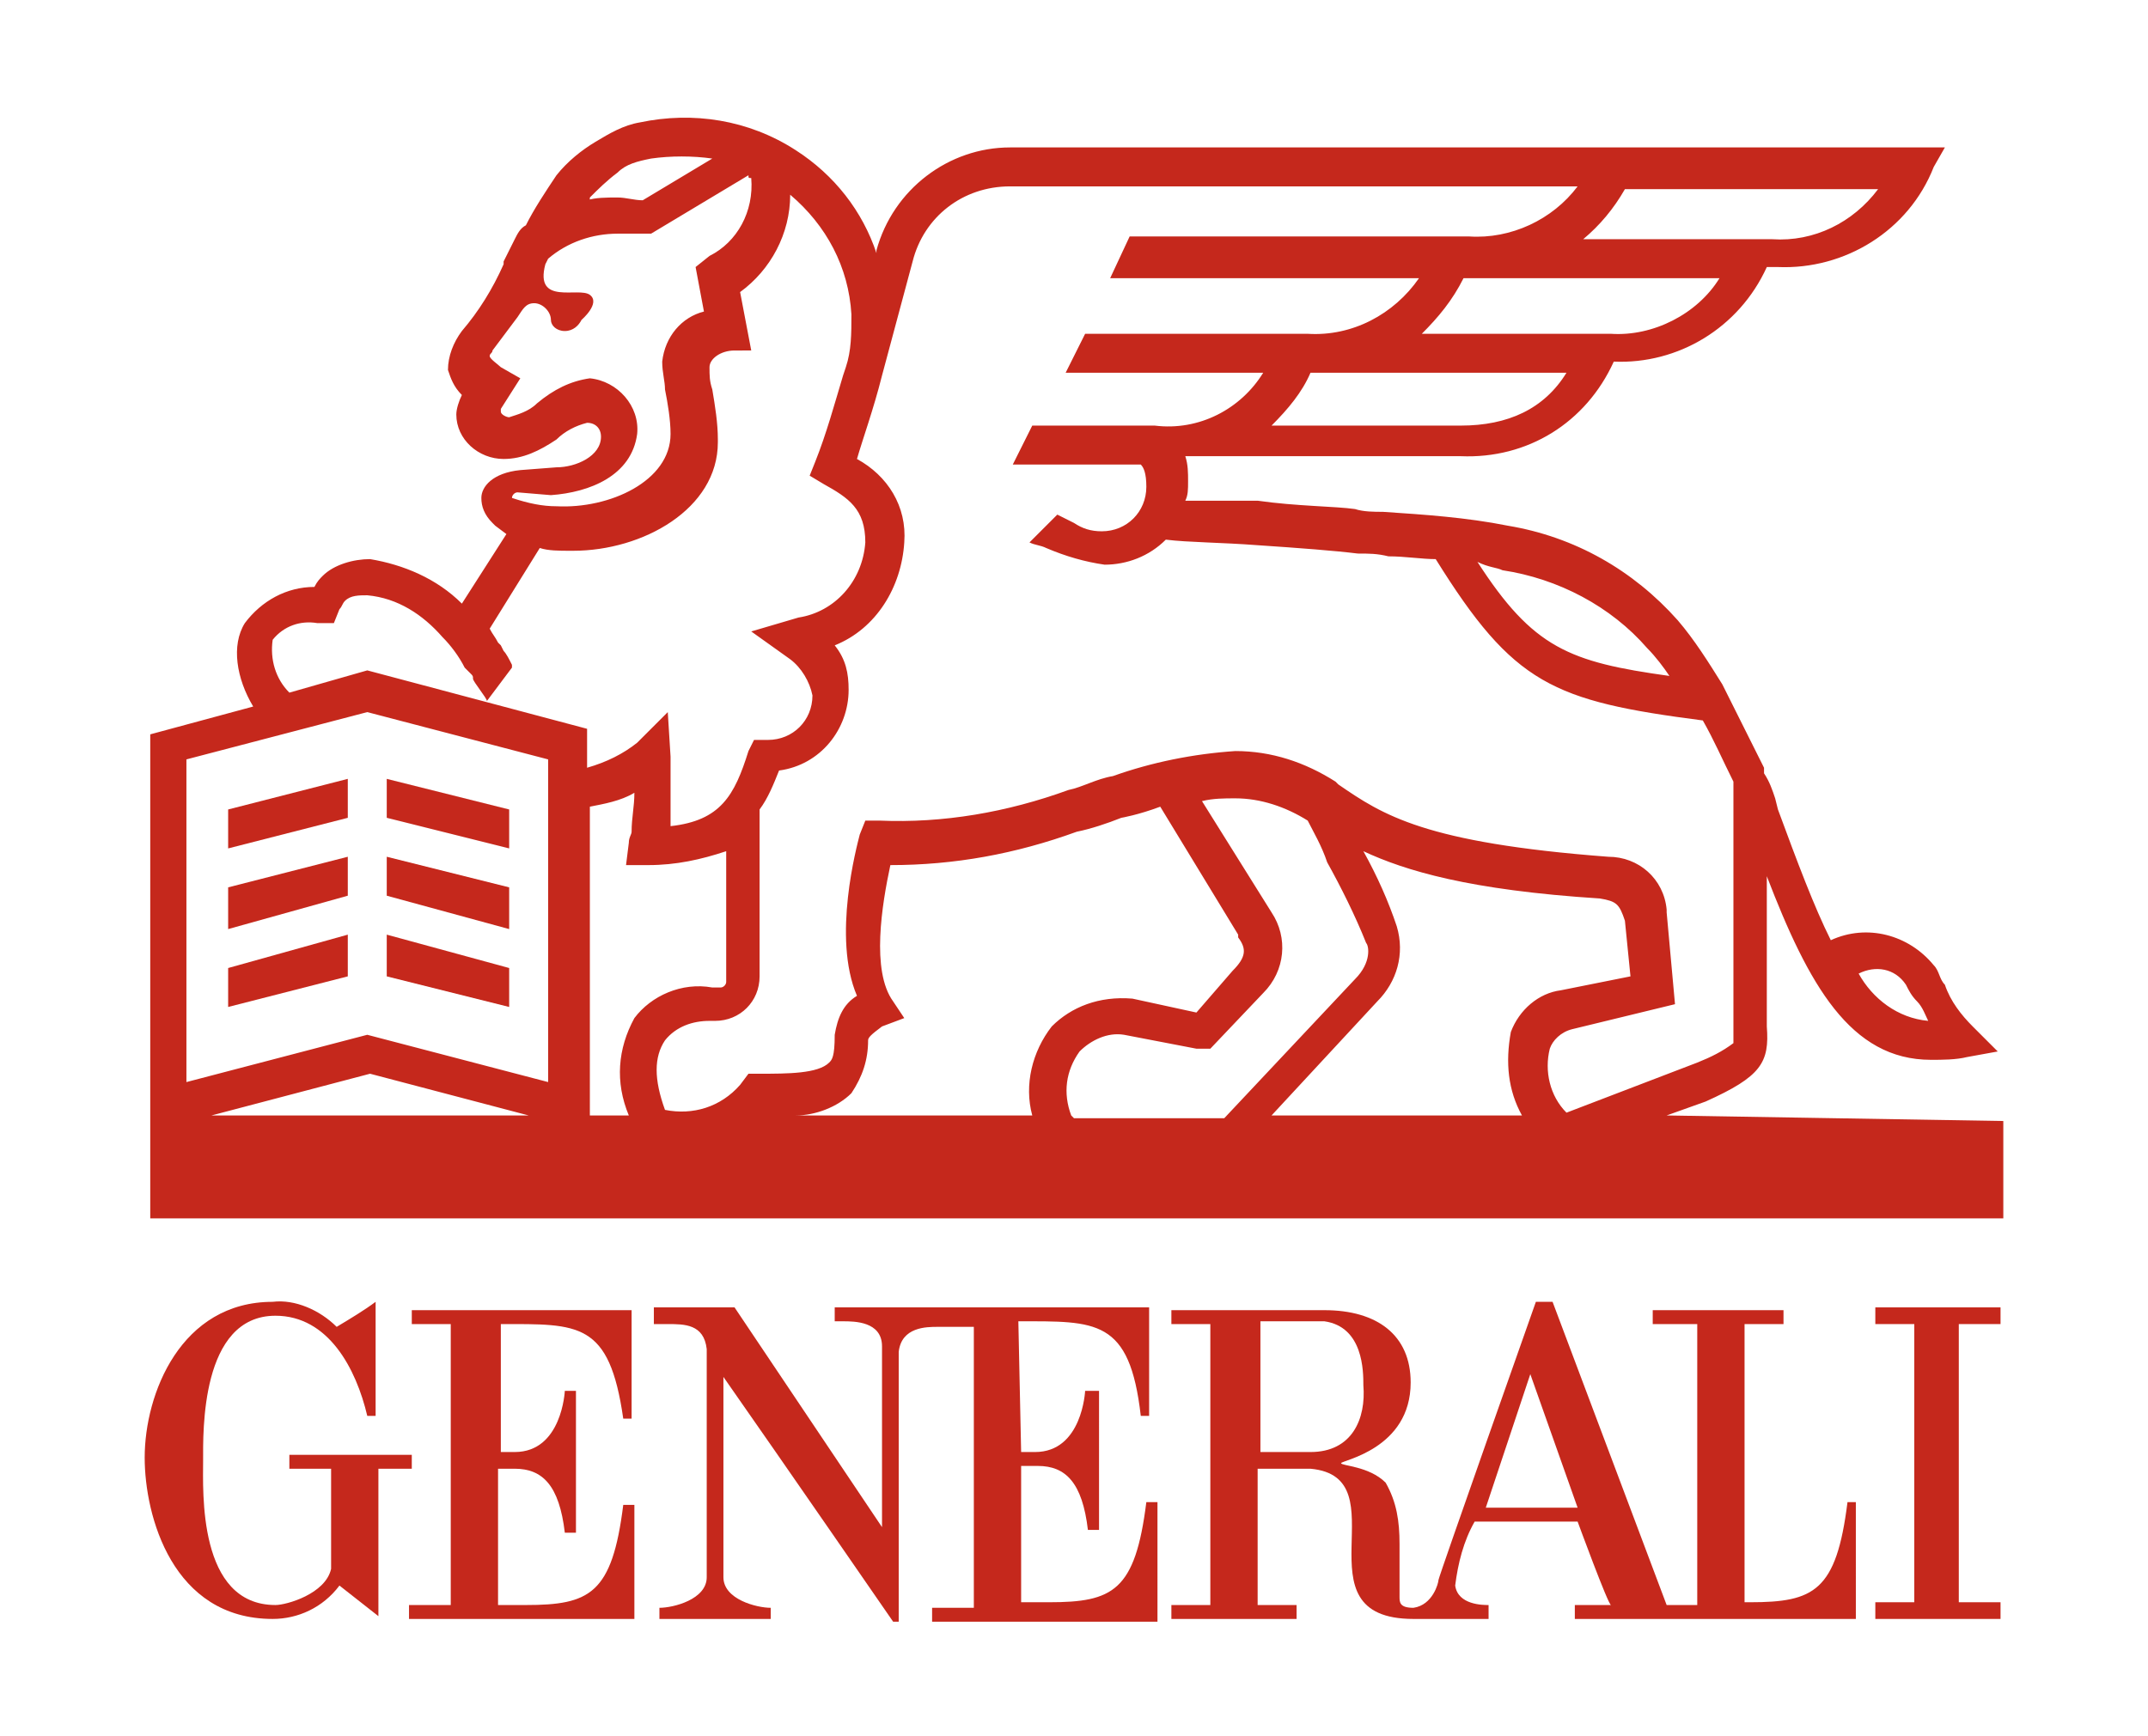 <?xml version="1.0" encoding="utf-8"?>
<!-- Generator: Adobe Illustrator 24.0.1, SVG Export Plug-In . SVG Version: 6.00 Build 0)  -->
<svg version="1.1" id="Livello_1" xmlns="http://www.w3.org/2000/svg" xmlns:xlink="http://www.w3.org/1999/xlink" x="0px" y="0px"
	 viewBox="0 0 77.2 62.4" style="enable-background:new 0 0 77.2 62.4;" xml:space="preserve">
<style type="text/css">
	.st0{fill:#C5281C;}
</style>
<title>generali_logo</title>
<g id="Livello_2_1_">
	<g id="Livello_1-2">
		<g id="g26">
			<path id="path2" class="st0" d="M18,52.2v-4.6c2.8,0,3.9-0.1,4.4,3.4h0.3v-3.9h-7.9v0.5h1.4v10.1h-1.5v0.5h8.1v-4.1h-0.4
				c-0.4,3.2-1.2,3.6-3.5,3.6h-1v-4.9h0.6c1,0,1.6,0.6,1.8,2.3h0.4v-5.1h-0.4c0,0-0.1,2.2-1.8,2.2L18,52.2L18,52.2z"/>
			<path id="path4" class="st0" d="M14.8,52.3h-4.4v0.5h1.5v3.6c-0.2,0.9-1.6,1.3-2,1.3c-2.8,0-2.6-4.1-2.6-5.2c0-1-0.1-5.2,2.6-5.2
				c1.9,0,2.9,1.9,3.3,3.6h0.3v-4.1c-0.4,0.3-0.9,0.6-1.4,0.9c-0.6-0.6-1.5-1-2.3-0.9c-3.3,0-4.6,3.3-4.6,5.6c0,2.1,1,5.8,4.6,5.8
				c0.9,0,1.8-0.4,2.4-1.2l1.4,1.1v-5.3h1.2L14.8,52.3L14.8,52.3z"/>
			<path id="path6" class="st0" d="M66.4,54c-0.4,3.2-1.2,3.6-3.5,3.6h-0.2v-10h1.4v-0.5h-4.7v0.5H61v10.1h-1.1l-4.1-10.9h-0.6
				c0,0-3.5,9.9-3.5,10c0,0.1-0.2,0.9-0.9,1c-0.5,0-0.5-0.2-0.5-0.4v-1.9c0-0.8-0.1-1.5-0.5-2.2c-0.6-0.6-1.6-0.6-1.6-0.7
				s2.5-0.5,2.5-2.9c0-1.7-1.2-2.6-3.1-2.6h-5.5v0.5h1.4v10.1h-1.4v0.5h4.5v-0.5h-1.4v-4.9h1.9c3.3,0.3-0.6,5.4,3.7,5.4h2.7v-0.5
				c-0.2,0-1.1,0-1.2-0.7c0.1-0.8,0.3-1.6,0.7-2.3h3.7c0,0,1.1,3,1.2,3h-1.3v0.5h10.1V54H66.4z M47.1,52.2h-1.8v-4.7h2.3
				c1.4,0.2,1.4,1.8,1.4,2.3C49.1,51,48.6,52.2,47.1,52.2 M53.4,54.2l1.6-4.8l1.7,4.8H53.4z"/>
			<path id="path8" class="st0" d="M36.6,47.5c2.8,0,4-0.1,4.4,3.4h0.3V47H30v0.5h0.3c0.4,0,1.4,0,1.4,0.9l0,0v6.5l-5.3-7.9h-2.9
				v0.6h0.5c0.6,0,1.3,0,1.4,0.9v8.2c0,0.8-1.2,1.1-1.7,1.1l0,0v0.4h4v-0.4c-0.5,0-1.7-0.3-1.7-1.1v-7.2c2.1,3,6.1,8.8,6.1,8.8h0.2
				v-9.7c0.1-0.9,1-0.9,1.4-0.9h1.3v10.1h-1.5v0.5h8.1V54h-0.4c-0.4,3.2-1.2,3.6-3.5,3.6h-1v-4.9h0.6c1,0,1.6,0.6,1.8,2.3h0.4V50H39
				c0,0-0.1,2.2-1.8,2.2h-0.5L36.6,47.5L36.6,47.5z"/>
			<polygon id="polygon10" class="st0" points="67.4,47 67.4,47.6 68.8,47.6 68.8,57.6 67.4,57.6 67.4,58.2 71.9,58.2 71.9,57.6 
				70.4,57.6 70.4,47.6 71.9,47.6 71.9,47 			"/>
			<path id="path12" class="st0" d="M59.9,40.1l1.4-0.5l0,0c2-0.9,2.3-1.4,2.2-2.7v-5.4c1.5,3.9,3,6.6,5.9,6.6c0.4,0,0.9,0,1.3-0.1
				l1.1-0.2l-0.9-0.9c-0.4-0.4-0.8-0.9-1-1.5c-0.2-0.2-0.2-0.5-0.4-0.7c-0.9-1.1-2.4-1.5-3.7-0.9c-0.6-1.2-1.2-2.8-1.9-4.7l-0.1-0.4
				c-0.1-0.3-0.2-0.6-0.4-0.9v-0.2l0,0c-0.5-1-1-2-1.5-3c-0.5-0.8-1-1.6-1.6-2.3c-1.6-1.8-3.7-3-6.1-3.4c-1.5-0.3-3-0.4-4.5-0.5
				c-0.3,0-0.7,0-1-0.1c-0.7-0.1-2.1-0.1-3.5-0.3L42.6,18c0.1-0.2,0.1-0.4,0.1-0.7c0-0.3,0-0.6-0.1-0.9h9.9c2.4,0.1,4.5-1.2,5.5-3.4
				c2.3,0.1,4.5-1.2,5.5-3.4h0.4c2.4,0.1,4.7-1.3,5.6-3.6l0.4-0.7H36.3c-2.2,0-4.2,1.5-4.8,3.7v0.1C31,7.6,30,6.3,28.6,5.4
				c-1.7-1.1-3.7-1.4-5.6-1c-0.6,0.1-1.1,0.4-1.6,0.7c-0.5,0.3-1,0.7-1.4,1.2c-0.4,0.6-0.8,1.2-1.1,1.8c-0.2,0.1-0.3,0.3-0.4,0.5
				l-0.4,0.8v0.1c-0.4,0.9-0.9,1.7-1.5,2.4c-0.3,0.4-0.5,0.9-0.5,1.4c0.1,0.3,0.2,0.6,0.5,0.9l0,0c-0.1,0.2-0.2,0.5-0.2,0.7
				c0,0.9,0.8,1.6,1.7,1.6c0,0,0,0,0,0c0.7,0,1.3-0.3,1.9-0.7c0.3-0.3,0.7-0.5,1.1-0.6c0.3,0,0.5,0.2,0.5,0.5c0,0,0,0,0,0
				c0,0.7-0.9,1.1-1.6,1.1l-1.3,0.1c-1,0.1-1.4,0.6-1.4,1c0,0.3,0.1,0.6,0.4,0.9l0.1,0.1l0.4,0.3l-1.6,2.5c-0.9-0.9-2.1-1.4-3.3-1.6
				c-0.6,0-1.3,0.2-1.7,0.6c-0.1,0.1-0.2,0.2-0.3,0.4h0c-1,0-1.9,0.5-2.5,1.3c-0.5,0.8-0.3,2,0.3,3l-3.7,1v17.4H72v-3.5L59.9,40.1
				L59.9,40.1z M68.5,35.4c0.1,0.2,0.2,0.4,0.4,0.6c0.2,0.2,0.3,0.5,0.4,0.7c-1.1-0.1-2-0.8-2.5-1.7C67.4,34.7,68.1,34.8,68.5,35.4
				 M54,20.5c2,0.3,3.9,1.3,5.2,2.8c0.3,0.3,0.6,0.7,0.8,1c-3.6-0.5-4.9-1-6.9-4.1C53.5,20.4,53.8,20.4,54,20.5 M52.5,15.3h-6.8
				c0.6-0.6,1.1-1.2,1.4-1.9h9.2C55.5,14.7,54.2,15.3,52.5,15.3 M57.9,12h-6.8c0.6-0.6,1.1-1.2,1.5-2h9.2C61,11.3,59.4,12.1,57.9,12
				 M58.4,6.8h9.1c-0.9,1.2-2.3,1.9-3.8,1.8h-6.8C57.5,8.1,58,7.5,58.4,6.8 M21.2,7.1c0.3-0.3,0.6-0.6,1-0.9
				c0.3-0.3,0.7-0.4,1.2-0.5c0.7-0.1,1.5-0.1,2.2,0l-2.5,1.5c-0.3,0-0.6-0.1-0.9-0.1c-0.4,0-0.8,0-1.1,0.1
				C21.2,7.2,21.2,7.2,21.2,7.1 M18.4,17.9c0-0.1,0.1-0.2,0.2-0.2l1.2,0.1c1.4-0.1,2.9-0.7,3.1-2.2c0.1-1-0.7-1.9-1.7-2
				c-0.7,0.1-1.3,0.4-1.9,0.9c-0.3,0.3-0.7,0.4-1,0.5c-0.1,0-0.3-0.1-0.3-0.2v-0.1l0.7-1.1l-0.7-0.4c-0.1-0.1-0.4-0.3-0.4-0.4
				c0-0.1,0.1-0.1,0.1-0.2c0.3-0.4,0.6-0.8,0.9-1.2c0.2-0.3,0.3-0.5,0.6-0.5c0.3,0,0.6,0.3,0.6,0.6c0,0,0,0,0,0
				c0,0.2,0.2,0.4,0.5,0.4c0.3,0,0.5-0.2,0.6-0.4c0,0,0.7-0.6,0.3-0.9c-0.4-0.3-2,0.4-1.6-1.1l0.1-0.2c0.7-0.6,1.6-0.9,2.5-0.9
				c0.3,0,0.7,0,1,0h0.2l3.5-2.1c0,0.1,0,0.1,0.1,0.1l0,0c0.1,1.2-0.5,2.3-1.5,2.8L25,9.6l0.3,1.6c-0.8,0.2-1.4,0.9-1.5,1.8
				c0,0.4,0.1,0.7,0.1,1c0.1,0.5,0.2,1.1,0.2,1.6c0,1.7-2.2,2.7-4.1,2.6H20C19.5,18.2,19,18.1,18.4,17.9C18.4,18,18.4,18,18.4,17.9
				 M9.8,23c0.4-0.5,1-0.7,1.6-0.6h0.6l0.2-0.5c0.1-0.1,0.1-0.2,0.2-0.3c0.2-0.2,0.5-0.2,0.8-0.2c1.1,0.1,2,0.7,2.7,1.5
				c0.3,0.3,0.6,0.7,0.8,1.1c0.1,0.1,0.1,0.1,0.2,0.2c0.1,0.1,0.1,0.1,0.1,0.2c0,0.1,0.5,0.7,0.5,0.8c0.3-0.4,0.6-0.8,0.9-1.2v-0.1
				c-0.1-0.2-0.2-0.4-0.3-0.5L18,23.2l0,0c0,0-0.1-0.1-0.1-0.1c-0.1-0.2-0.2-0.3-0.3-0.5l1.8-2.9c0.3,0.1,0.7,0.1,1.1,0.1h0.1
				c2.5,0,5.2-1.5,5.2-3.9v-0.1c0-0.6-0.1-1.2-0.2-1.8c-0.1-0.3-0.1-0.5-0.1-0.8c0-0.3,0.4-0.6,0.9-0.6H27l-0.4-2.1
				c1.1-0.8,1.8-2.1,1.8-3.5c1.3,1.1,2.1,2.6,2.2,4.3c0,0.7,0,1.3-0.2,1.9l-0.1,0.3l0,0c-0.3,1-0.6,2.1-1,3.1l-0.2,0.5l0.5,0.3
				c0.9,0.5,1.5,0.9,1.5,2.1c-0.1,1.4-1.1,2.5-2.4,2.7L27,22.7l1.4,1c0.4,0.3,0.7,0.8,0.8,1.3c0,0.9-0.7,1.6-1.6,1.6c0,0,0,0,0,0
				h-0.5L26.9,27c-0.5,1.6-1,2.5-2.8,2.7v-2.5L24,25.6l-1.1,1.1c-0.5,0.4-1.1,0.7-1.8,0.9v-1.4l-7.9-2.1l-2.8,0.8
				C9.9,24.4,9.7,23.7,9.8,23 M7.6,40.1l5.7-1.5l5.7,1.5H7.6z M19.7,38.9l-6.5-1.7l-6.5,1.7V27.3l6.5-1.7l6.5,1.7V38.9z M22.8,36.6
				c-0.6,1.1-0.7,2.3-0.2,3.5h-1.4V29c0.5-0.1,1.1-0.2,1.6-0.5c0,0.5-0.1,0.9-0.1,1.4c0,0.1-0.1,0.2-0.1,0.4l-0.1,0.8h0.8
				c1,0,1.9-0.2,2.8-0.5v4.7c0,0.1-0.1,0.2-0.2,0.2c0,0,0,0-0.1,0h-0.2C24.5,35.3,23.4,35.8,22.8,36.6 M37.8,36.9
				c-0.7,0.9-1,2.1-0.7,3.2h-8.5c0.7,0,1.5-0.3,2-0.8c0.4-0.6,0.6-1.2,0.6-1.9c0-0.1,0.1-0.2,0.5-0.5l0.8-0.3L32.1,36
				c-0.8-1.1-0.4-3.5-0.1-4.9H32c2.3,0,4.5-0.4,6.7-1.2c0.5-0.1,1.1-0.3,1.6-0.5l0,0c0,0,0.6-0.1,1.4-0.4l2.8,4.6v0.1
				c0.3,0.4,0.3,0.7-0.2,1.2l-1.3,1.5l-2.3-0.5l0,0C39.5,35.8,38.5,36.2,37.8,36.9 M38.5,40.1c-0.3-0.8-0.2-1.6,0.3-2.3
				c0.4-0.4,1-0.7,1.6-0.6l2.6,0.5h0.5l1.9-2l0,0c0.8-0.8,0.9-2,0.3-2.9l-2.5-4c0.4-0.1,0.8-0.1,1.2-0.1l0,0c0.9,0,1.8,0.3,2.6,0.8
				c0.2,0.4,0.5,0.9,0.7,1.5c0.5,0.9,1,1.9,1.4,2.9c0.1,0.1,0.2,0.7-0.4,1.3l-4.7,5h-5.4L38.5,40.1z M54.7,40.1h-9l3.8-4.1
				c0.7-0.7,1-1.7,0.7-2.7c-0.3-0.9-0.7-1.8-1.2-2.7c1.5,0.7,3.8,1.4,8.5,1.7c0.6,0.1,0.7,0.2,0.9,0.8l0.2,2l-2.5,0.5
				c-0.8,0.1-1.5,0.7-1.8,1.5C54.1,38.2,54.2,39.2,54.7,40.1 M55.7,37.7c0.1-0.3,0.4-0.6,0.8-0.7l3.7-0.9l-0.3-3.3v-0.1
				c-0.1-1.1-1-1.9-2.1-1.9c-6.6-0.5-8.1-1.5-9.7-2.6l0,0l-0.1-0.1c-1.1-0.7-2.3-1.1-3.6-1.1c-1.5,0.1-3,0.4-4.4,0.9
				c-0.6,0.1-1.1,0.4-1.6,0.5c-2.2,0.8-4.5,1.2-6.8,1.1h-0.5l-0.2,0.5c-0.1,0.4-1,3.7-0.1,5.8c-0.5,0.3-0.7,0.8-0.8,1.4
				c0,0.8-0.1,0.9-0.2,1c-0.4,0.4-1.5,0.4-2.5,0.4h-0.4L26.6,39c-0.7,0.8-1.7,1.1-2.7,0.9c-0.4-1.1-0.4-1.9,0-2.5
				c0.4-0.5,1-0.7,1.6-0.7h0.2c0.9,0,1.6-0.7,1.6-1.6v-6c0.3-0.4,0.5-0.9,0.7-1.4c1.5-0.2,2.5-1.5,2.5-2.9c0-0.6-0.1-1.1-0.5-1.6
				c1.5-0.6,2.4-2.1,2.5-3.7c0.1-1.3-0.6-2.4-1.7-3c0.2-0.7,0.6-1.8,0.9-3l1.1-4.1c0.4-1.6,1.8-2.7,3.5-2.7h20.4
				c-0.9,1.2-2.4,1.9-3.9,1.8H40.6L39.9,10h11.1c-0.9,1.3-2.4,2.1-4,2h-8l-0.7,1.4h7.1c-0.8,1.3-2.3,2.1-3.9,1.9h-4.4l-0.7,1.4h4.6
				c0.1,0.1,0.2,0.3,0.2,0.8c0,0.9-0.7,1.6-1.6,1.6c0,0,0,0,0,0c-0.4,0-0.7-0.1-1-0.3L38,18.5l-1,1c0.2,0.1,0.4,0.1,0.6,0.2l0,0
				c0.7,0.3,1.4,0.5,2.1,0.6c0.8,0,1.6-0.3,2.2-0.9c0.8,0.1,2,0.1,3.3,0.2c1.5,0.1,2.8,0.2,3.6,0.3c0.4,0,0.7,0,1.1,0.1
				c0.6,0,1.2,0.1,1.7,0.1c2.8,4.5,4.2,5.1,9.6,5.8c0.4,0.7,0.7,1.4,1.1,2.2v9.4c-0.4,0.3-0.8,0.5-1.3,0.7L56.3,40
				C55.7,39.4,55.5,38.5,55.7,37.7"/>
			<polygon id="polygon14" class="st0" points="13.9,29.4 18.3,30.5 18.3,29.1 13.9,28 			"/>
			<polygon id="polygon16" class="st0" points="12.5,28 8.2,29.1 8.2,30.5 12.5,29.4 			"/>
			<polygon id="polygon18" class="st0" points="12.5,30.8 8.2,31.9 8.2,33.4 12.5,32.2 			"/>
			<polygon id="polygon20" class="st0" points="13.9,32.2 18.3,33.4 18.3,31.9 13.9,30.8 			"/>
			<polygon id="polygon22" class="st0" points="13.9,35.1 18.3,36.2 18.3,34.8 13.9,33.6 			"/>
			<polygon id="polygon24" class="st0" points="12.5,33.6 8.2,34.8 8.2,36.2 12.5,35.1 			"/>
		</g>
	</g>
</g>
</svg>
